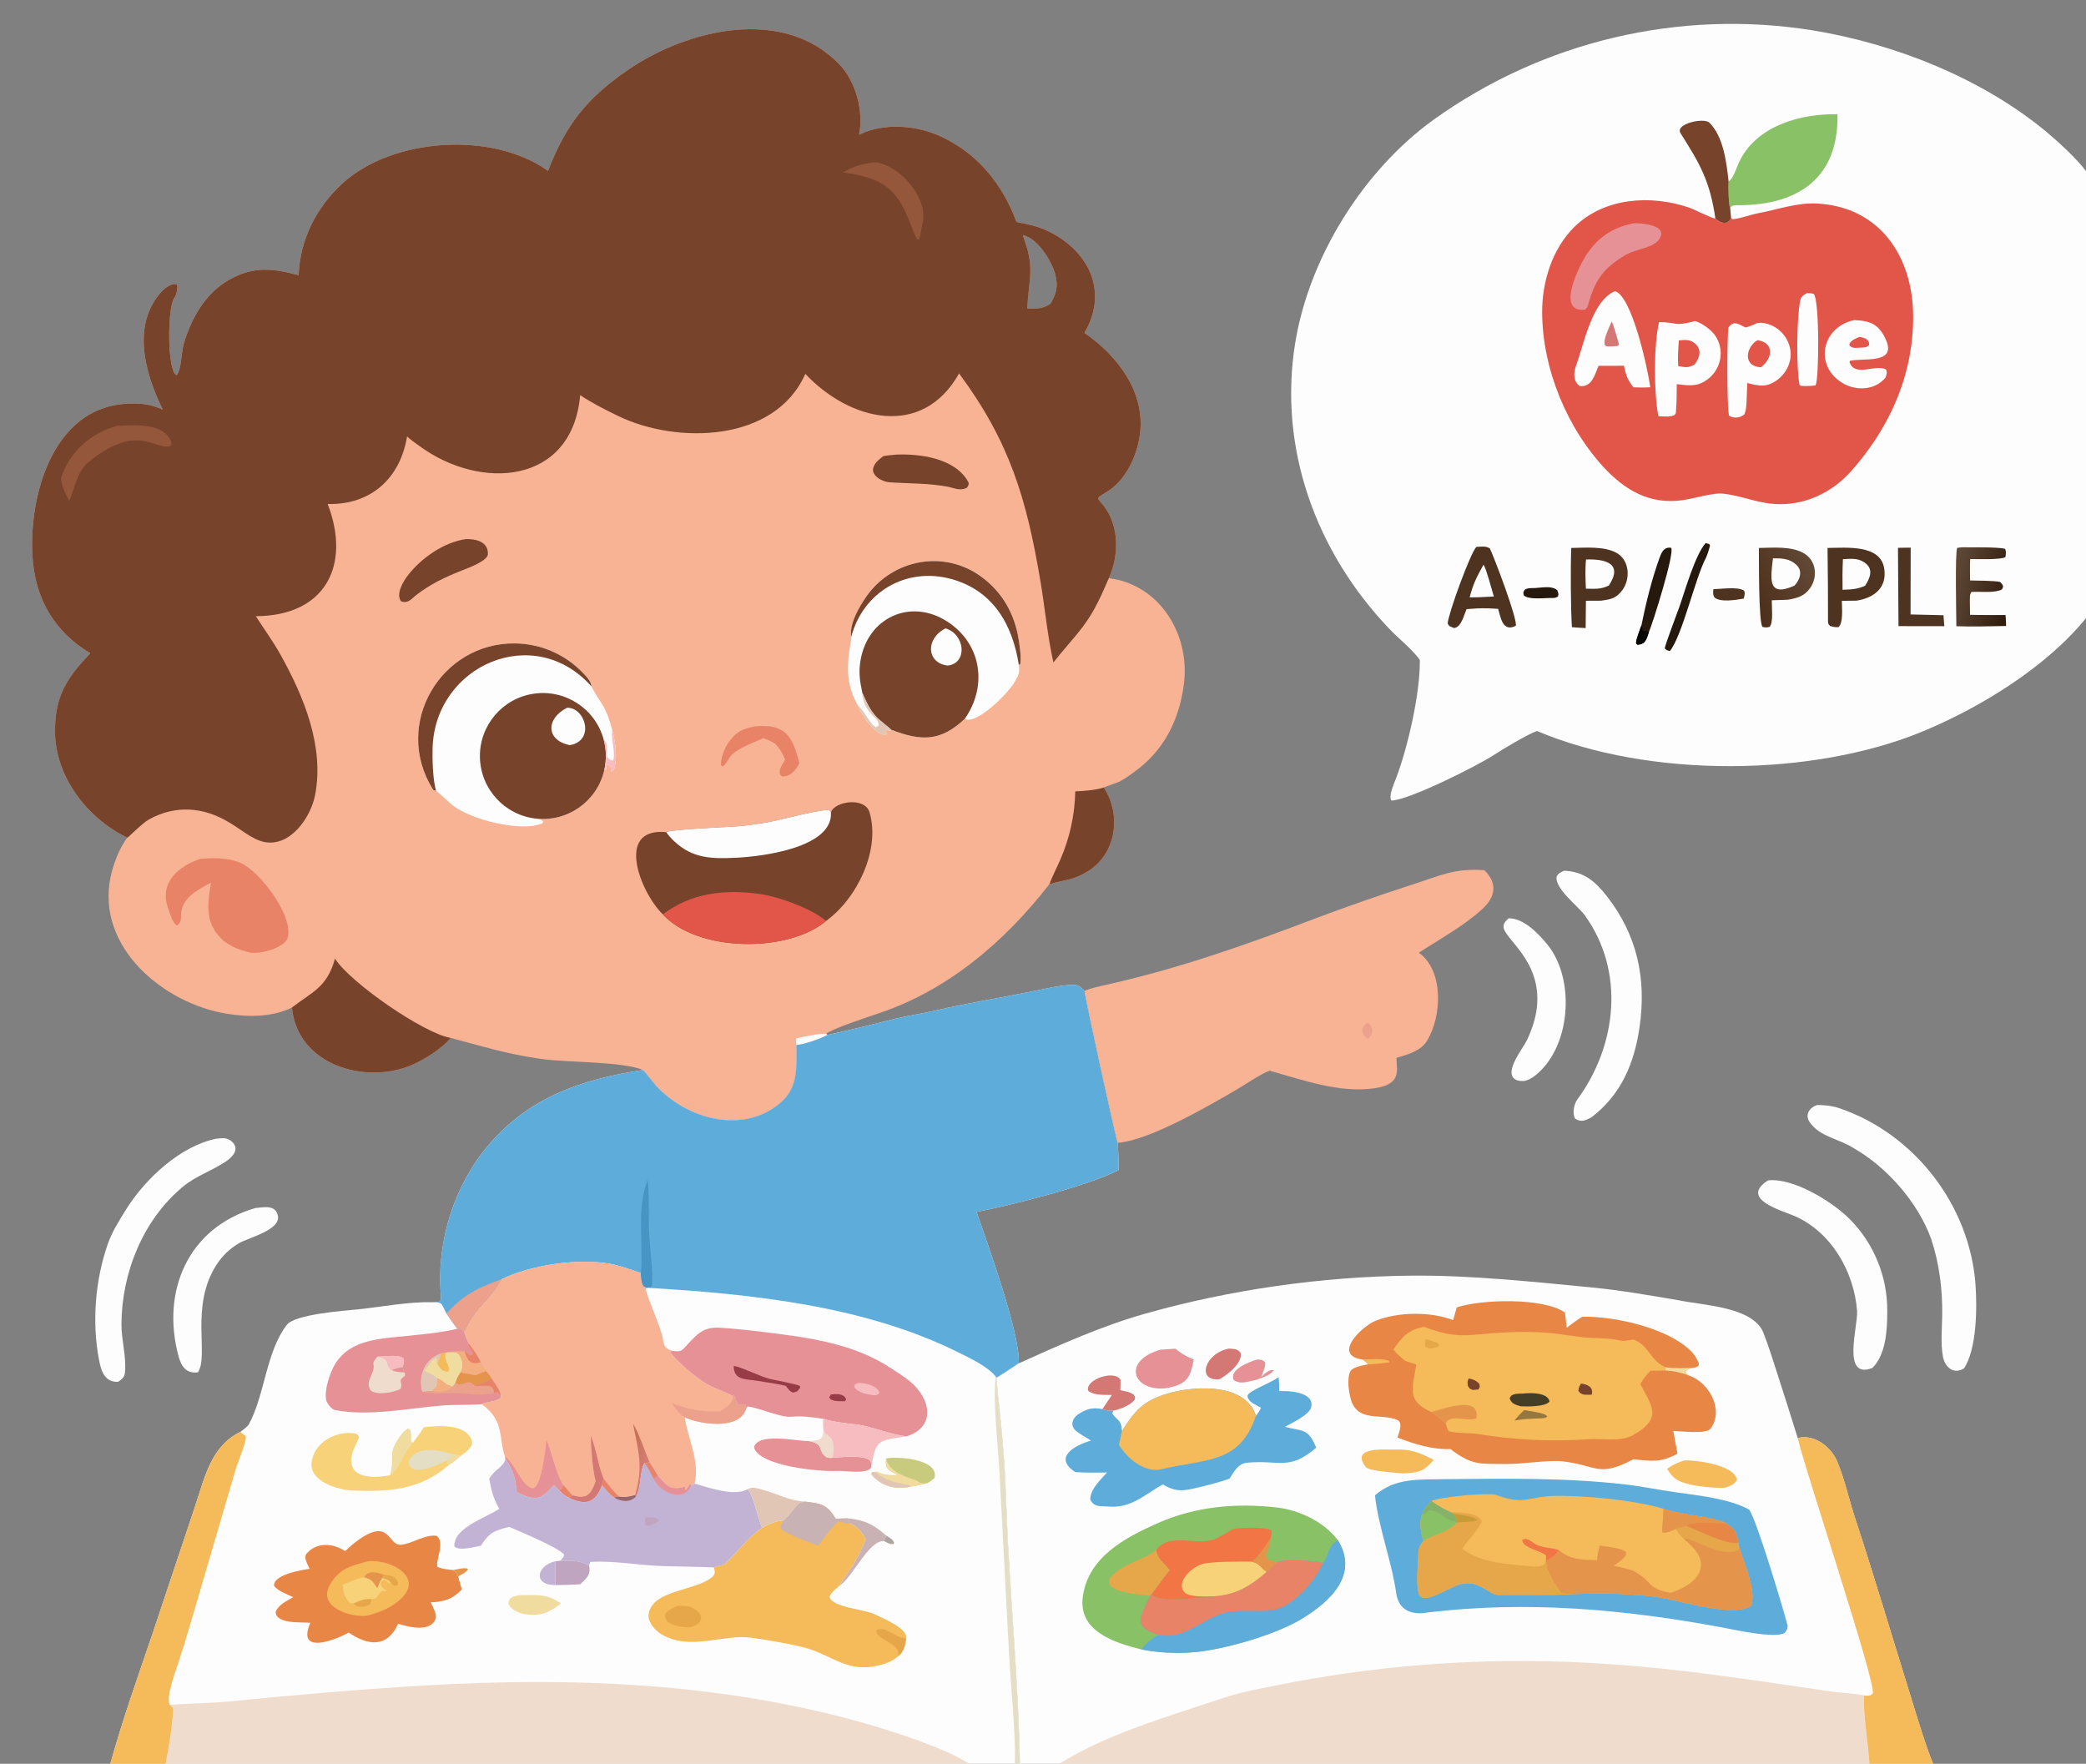 <svg viewBox="0 0 712 602" height="602" width="712" xmlns:xlink="http://www.w3.org/1999/xlink" xmlns="http://www.w3.org/2000/svg"><rect x="0" y="0" width="712" height="602" fill="#808080" stroke="none"/><path d="M620.11 377.182C622.507 377.068 625.548 377.465 627.821 378.239C653.44 386.966 672.219 411.272 674.271 438.246C674.874 446.176 674.745 460.372 670.383 467.021C666.747 469.292 663.762 466.566 663.134 462.845C662.371 458.324 662.838 453.697 662.918 449.116C663.075 440.236 661.936 431.171 659.112 422.734C654.539 410.227 643.923 398.192 632.378 391.686C627.635 388.692 621.025 387.912 617.698 383.027C615.972 380.491 617.547 378.096 620.11 377.182Z" fill="#FEFDFD"></path><path d="M533.933 297.184C540.652 297.504 544.45 300.775 548.425 305.849C558.798 319.089 562.02 333.945 559.628 350.509C557.846 362.852 553.356 373.664 543.11 381.412C541.113 382.454 539.587 383.126 537.609 381.792C536.6 379.982 537.243 376.802 538.343 375.308C551.915 356.874 554.733 331.582 540.947 312.429C538.667 309.262 530.313 303.038 531.36 299.003C532.216 297.818 532.529 297.8 533.933 297.184Z" fill="#FEFDFD"></path><path d="M73.718 388.666C74.217 388.585 75.662 388.452 76.162 388.463C77.486 388.486 78.736 389.076 79.594 390.084C81.637 392.445 79.289 394.919 77.306 396.279C72.422 399.627 67.055 401.197 62.438 405.025C48.797 416.336 41.584 434.355 41.453 451.843C41.41 457.301 43.161 462.859 42.662 468.319C42.48 470.186 41.763 470.578 40.304 471.64C35.709 471.773 34.544 468.037 33.779 464.019C31.342 451.217 32.501 436.828 36.811 424.539C38.283 420.342 40.844 416.285 43.204 412.525C49.769 402.19 61.414 391.269 73.718 388.666Z" fill="#FEFDFD"></path><path d="M603.465 402.881C612.11 401.897 625.392 410.153 631.221 415.956C639.624 424.351 644.29 435.778 644.164 447.655C644.155 454.031 643.725 462.251 639.107 466.886C628.388 471.06 634.265 452.539 633.863 447.369C632.831 434.108 625.179 420.694 612.732 415.119C608.656 413.293 593.419 409.317 603.465 402.881Z" fill="#FEFDFD"></path><path d="M87.073 412.336C88.876 412.172 91.501 411.631 93.165 412.488C94.125 412.982 94.638 413.926 94.855 414.951C95.882 419.815 84.755 422.438 81.558 424.325C78.423 426.176 75.896 428.591 73.918 431.65C64.747 445.841 71.39 462.636 67.561 468.379C63.61 468.912 61.897 466.45 60.92 462.824C54.944 440.652 64.224 419.016 87.073 412.336Z" fill="#FEFDFD"></path><path d="M514.904 313.435C520.046 313.307 525.152 318.704 528.167 322.394C537.893 334.299 536.259 358.15 523.342 367.579C522.501 368.101 521.624 368.641 520.648 368.863C519.604 369.101 517.874 368.947 516.988 368.279C513.405 365.58 519.935 357.712 521.218 354.958C522.817 351.524 524.097 347.835 524.545 344.058C526.477 327.808 513.235 320.432 513.201 316.288C513.19 314.999 514.032 314.26 514.904 313.435Z" fill="#FEFDFD"></path><path d="M187.046 58.331C193.126 42.64 200.128 33.607 214.335 23.86C234.533 10.004 267.215 2.041 286.43 21.891C292.105 27.754 294.855 37.925 293.228 45.951C293.938 45.62 294.659 45.314 295.39 45.032C303.372 42.033 313.438 42.995 321.085 46.55C333.859 52.489 342.081 62.793 346.974 75.758C352.201 76.837 355.415 77.413 360.11 80.134C372.765 87.466 377.798 100.685 370.132 113.59C381.235 121.3 390.989 133.575 389.089 148.2C388.231 154.797 385.032 162.186 379.832 166.444C378.426 167.595 376.566 168.534 374.995 169.692C374.674 170.521 375.219 170.829 375.904 171.61C381.994 178.558 382.221 189.006 378.475 197.336C395.812 199.504 406.176 216.47 404.127 233.197C402.596 245.696 397.231 256.377 386.884 263.655C381.446 267.619 382.041 266.668 376.751 268.765C382.909 278.206 381.006 291.441 371.248 297.422C366.098 300.578 363.459 300.181 358.168 301.787C342.92 321.445 323.548 337.946 299.948 345.846C296.561 346.98 283.998 351.103 281.954 352.843L282.434 353.233C279.902 354.565 274.709 356.433 271.872 356.683C271.85 363.745 272.509 370.778 266.932 375.893C254.302 387.478 234.408 382.161 223.837 370.44C223.054 369.571 219.808 365.379 219.489 365.192C212.1 362.191 193.905 362.746 184.494 361.388C172.355 359.638 165.07 357.179 153.799 354.249C151.139 357.699 144.798 361.654 140.825 363.392C124.777 370.41 101.409 363.515 99.66 343.86C92.978 347.226 84.604 347.18 77.341 345.986C55.74 342.435 32.84 323.314 37.72 299.411C38.562 295.286 40.818 289.198 43.463 285.917C29.748 279.278 18.787 265.082 18.774 249.551C18.763 237.486 22.789 231.394 30.803 222.966C18.939 215.866 12.324 204.961 11.186 191.187C9.467 170.377 17.544 139.618 42.587 137.848C47.385 137.508 51.197 137.778 55.557 139.815C49.533 127.49 44.743 111.041 55.158 99.499C56.174 98.373 58.928 96.267 60.45 97.165C60.769 98.438 60.252 100.649 59.493 101.651C57.093 104.821 57.033 126.862 60.266 128.054C61.935 126.379 61.841 120.145 62.801 117.023C65.435 108.45 70.085 100.159 78.02 95.601C86.458 90.754 92.998 91.572 101.933 93.925C102.36 81.877 107.979 70.776 116.817 62.656C133.897 46.964 168.19 44.72 187.046 58.331ZM350.611 105.276C354.17 105.259 355.619 105.562 358.577 103.64C360.574 100.157 361.23 97.73 360.172 93.661C358.965 89.012 354.081 81.227 349.073 80.243C353.316 91.303 351.27 94.273 350.611 105.276Z" fill="#F8B395"></path><path d="M187.046 58.331C193.126 42.64 200.128 33.607 214.335 23.86C234.533 10.004 267.215 2.041 286.43 21.891C292.105 27.754 294.855 37.925 293.228 45.951C293.938 45.62 294.659 45.314 295.39 45.032C303.372 42.033 313.438 42.995 321.085 46.55C333.859 52.489 342.081 62.793 346.974 75.758C352.201 76.837 355.415 77.413 360.11 80.134C372.765 87.466 377.798 100.685 370.132 113.59C381.235 121.3 390.989 133.575 389.089 148.2C388.231 154.797 385.032 162.186 379.832 166.444C378.426 167.595 376.566 168.534 374.995 169.692C374.674 170.521 375.219 170.829 375.904 171.61C381.994 178.558 382.221 189.006 378.475 197.336C375.903 203.262 373.637 208.522 369.704 213.754C366.532 217.974 362.785 221.937 359.561 226.094C357.534 217.247 356.722 207.886 355.217 198.891C350.401 170.1 344.647 150.823 327.357 127.459C314.785 149.87 289.948 143.639 274.874 127.596C264.534 151.039 231.039 151.692 210.976 141.975C206.525 139.819 202.157 137.604 198.026 134.865C195.36 165.472 164.016 167.545 143.214 152.258C141.747 151.18 140.28 150.225 138.938 148.96C136.606 163.311 126.473 172.417 111.845 172.014C119.962 193.141 110.849 210.253 87.315 210.306C90.084 214.63 93.3 219.044 95.805 223.556C103.726 237.821 110.724 254.706 107.556 271.328C106.136 278.779 99.243 289.089 90.292 287.393C86.057 286.59 81.808 282.706 78.112 280.638C69.458 275.417 59.875 274.691 50.915 279.643C48.52 280.966 44.084 285.589 43.463 285.917C29.748 279.278 18.787 265.082 18.774 249.551C18.763 237.486 22.789 231.394 30.803 222.966C18.939 215.866 12.324 204.961 11.186 191.187C9.467 170.377 17.544 139.618 42.587 137.848C47.385 137.508 51.197 137.778 55.557 139.815C49.533 127.49 44.743 111.041 55.158 99.499C56.174 98.373 58.928 96.267 60.45 97.165C60.769 98.438 60.252 100.649 59.493 101.651C57.093 104.821 57.033 126.862 60.266 128.054C61.935 126.379 61.841 120.145 62.801 117.023C65.435 108.45 70.085 100.159 78.02 95.601C86.458 90.754 92.998 91.572 101.933 93.925C102.36 81.877 107.979 70.776 116.817 62.656C133.897 46.964 168.19 44.72 187.046 58.331ZM350.611 105.276C354.17 105.259 355.619 105.562 358.577 103.64C360.574 100.157 361.23 97.73 360.172 93.661C358.965 89.012 354.081 81.227 349.073 80.243C353.316 91.303 351.27 94.273 350.611 105.276Z" fill="#78432B"></path><path d="M40.017 145.35C44.555 145.118 51.198 144.628 55.378 147.14C56.878 148.043 58.934 150.16 58.386 152.065C53.35 154.42 47.414 143.409 29.79 158.078C26.211 161.471 25.599 166.365 23.632 171.008C22.094 167.962 21.398 166.755 20.773 163.389C23.25 154.676 31.268 147.47 40.017 145.35Z" fill="#95573C"></path><path d="M298.689 55.374C307.476 56.474 317.335 68.001 314.742 76.937C314.245 78.651 314.433 79.836 313.681 81.658L313.233 81.797C312.268 80.654 311.571 78.511 310.989 77.049C306.192 64.139 301.591 60.897 287.79 58.834C291.757 56.535 294.102 55.991 298.689 55.374Z" fill="#95573C"></path><path d="M114.337 327.181C119.422 335.279 144.555 352.68 153.799 354.249C151.139 357.699 144.798 361.654 140.825 363.392C124.777 370.41 101.409 363.515 99.66 343.86L99.973 343.617C106.585 338.546 111.671 336.957 114.337 327.181Z" fill="#78432B"></path><path d="M367.017 270.089C369.501 270.021 374.485 269.65 376.751 268.765C382.909 278.206 381.006 291.441 371.248 297.422C366.098 300.578 363.459 300.181 358.168 301.787C359.011 299.453 360.892 295.78 361.962 293.277C365.142 285.951 366.859 278.074 367.017 270.089Z" fill="#78432B"></path><path d="M271.872 356.683C271.726 355.712 271.587 355.332 271.893 354.39C273.973 353.851 279.981 352.618 281.954 352.843L282.434 353.233C279.902 354.565 274.709 356.433 271.872 356.683Z" fill="#FEFDFD"></path><path d="M148.827 269.882C148.345 269.777 148.018 269.823 147.738 269.373C133.875 247.163 150.53 219.213 175.907 219.605C184.577 219.73 192.839 223.311 198.856 229.553C199.984 230.721 201.853 232.612 201.834 234.24L202.037 234.619C205.572 241.128 206.615 240.564 208.94 248.998C209.992 252.689 210.929 259.172 209.49 262.744C208.871 263.26 209.121 263.267 208.592 263.229C208.368 261.725 208.643 261.746 207.773 261.036L207.036 261.206L206.816 262.628L206.245 262.891C203.785 273.489 193.792 280.578 182.974 279.4C184.014 279.606 184.719 279.598 185.389 280.378L185.236 280.965C178.071 284.203 160.58 279.722 154.511 274.87C152.603 273.344 151.043 271.644 149.216 270.188L148.827 269.882Z" fill="#FEFDFD"></path><path d="M182.974 279.4C172.218 278.229 164.008 269.247 163.808 258.431C163.607 247.616 171.478 238.336 182.184 236.767C192.889 235.198 203.094 241.828 206.007 252.246C206.978 255.718 207.06 259.379 206.245 262.891C203.785 273.489 193.792 280.578 182.974 279.4Z" fill="#78432B"></path><path d="M193.557 241.555C199.79 241.428 203.149 252.789 194.559 254.319C186.47 252.829 186.074 245.398 193.557 241.555Z" fill="#FEFDFD"></path><path d="M148.827 269.882C148.345 269.777 148.018 269.823 147.738 269.373C133.875 247.163 150.53 219.213 175.907 219.605C184.577 219.73 192.839 223.311 198.856 229.553C199.984 230.721 201.853 232.612 201.834 234.24C182.312 212.313 148.603 227.01 147.653 255.154C147.526 258.923 147.72 266.149 148.827 269.882Z" fill="#78432B"></path><path d="M208.94 248.998C209.992 252.689 210.929 259.172 209.49 262.744C208.871 263.26 209.121 263.267 208.592 263.229C208.368 261.725 208.643 261.746 207.773 261.036L207.036 261.206L206.816 262.628L206.245 262.891C207.06 259.379 206.978 255.718 206.007 252.246C207.94 254.367 206.729 255.508 207.27 258.394C208.308 259.356 208.056 259.434 209.201 259.598C210.245 257.5 208.606 252.787 208.899 249.426L208.94 248.998Z" fill="#F6BCC0"></path><path d="M283.619 277.26C284.901 273.423 295.21 271.927 296.787 277.235C300.646 290.218 292.371 306.842 281.948 314.336C268.862 325.303 238.037 325.003 226.238 312.072C218.781 304.913 209.628 282.347 227.39 284.009C229.265 282.998 249.207 282.301 253.144 281.917C256.64 281.548 260.117 281.022 263.566 280.34C267.342 279.589 280.344 276.078 283.096 276.525L283.619 277.26Z" fill="#78432B"></path><path d="M226.238 312.072C235.867 304.828 246.807 303.558 258.629 305.018C265.183 305.828 276.936 309.973 281.948 314.336C268.862 325.303 238.037 325.003 226.238 312.072Z" fill="#E2564A"></path><path d="M227.39 284.009C229.265 282.998 249.207 282.301 253.144 281.917C256.64 281.548 260.117 281.022 263.566 280.34C267.342 279.589 280.344 276.078 283.096 276.525L283.619 277.26C284.369 289.268 260.413 292.314 251.4 292.743C243.068 293.138 236.506 293.113 230.125 287.134C229.106 286.191 228.189 285.144 227.39 284.009Z" fill="#FEFDFD"></path><path d="M290.539 217.393C289.782 212.975 293.329 206.978 295.773 203.504C300.135 197.298 306.807 193.105 314.292 191.867C321.507 190.678 328.897 192.436 334.803 196.746C342.115 202.013 346.368 209.599 347.718 218.432C348.053 220.618 348.638 224.47 348.245 226.617L347.747 226.947C348.055 229.798 347.731 230.179 346.38 232.677C344.51 236.132 333.407 247.61 329.306 245.338C320.968 253.212 314.306 252.97 304.157 249.048L303.627 249.485L303.074 248.967L302.464 249.116L302.126 249.688L302.773 250.588C299.305 251.928 293.749 243.682 292.81 240.78C289.373 234.787 288.976 229.333 289.826 222.614C289.983 221.369 290.487 218.927 290.526 217.863L290.539 217.393Z" fill="#FEFDFD"></path><path d="M294.353 236.543C293.486 232.562 293.01 229.439 293.727 225.308C296.259 210.726 310.822 204.067 323.337 212.151C334.903 219.621 337.234 233.989 329.306 245.338C320.968 253.212 314.306 252.97 304.157 249.048C303.765 248.531 300.043 245.726 299.119 244.697C296.711 242.014 295.796 239.728 294.353 236.543Z" fill="#78432B"></path><path d="M322.719 214.466C329.393 216.477 330.401 226.306 323.491 227.172C316.267 226.3 315.732 218.063 322.719 214.466Z" fill="#FEFDFD"></path><path d="M290.539 217.393C289.782 212.975 293.329 206.978 295.773 203.504C300.135 197.298 306.807 193.105 314.292 191.867C321.507 190.678 328.897 192.436 334.803 196.746C342.115 202.013 346.368 209.599 347.718 218.432C348.053 220.618 348.638 224.47 348.245 226.617L347.747 226.947C345.613 213.163 338.951 201.565 324.799 197.648C309.337 193.37 294.589 202.009 290.539 217.393Z" fill="#78432B"></path><path d="M294.353 236.543C295.796 239.728 296.711 242.014 299.119 244.697C300.043 245.726 303.765 248.531 304.157 249.048L303.627 249.485L303.074 248.967L302.464 249.116L302.126 249.688L302.773 250.588C299.305 251.928 293.749 243.682 292.81 240.78C294.684 242.111 296.916 247.238 298.977 248.206L299.772 247.786C300.681 244.934 294.93 243.999 294.387 237.013L294.353 236.543Z" fill="#E2C6B5"></path><path d="M68.543 293.073C72.322 292.936 77.424 292.496 82.104 294.498C88.665 297.304 100.465 312.813 98.139 320.203C97.092 323.531 88.219 326.083 84.654 324.967C81.057 323.842 80.098 323.72 76.383 321.202C69.89 315.305 70.7 309.283 72.022 301.248C67.85 303.557 62.448 306.07 61.853 311.46C61.647 313.327 62.125 314.765 60.401 315.872C58.881 315.127 58.001 311.715 57.423 310.151C54.125 301.22 61.042 295.514 68.543 293.073Z" fill="#E88368"></path><path d="M159.028 183.99C162.488 183.935 166.662 184.856 166.529 189.128C166.456 191.468 159.838 193.837 157.853 194.626C151.872 197.004 147.015 199.24 141.866 203.253C140.194 204.689 139.106 206.063 136.864 205.216C135.079 202.609 137.591 198.472 139.282 196.298C143.892 190.368 151.51 185.09 159.028 183.99Z" fill="#78432B"></path><path d="M305.95 155.159C313.679 154.84 325.934 156.225 330.495 164.491C330.888 165.203 330.446 165.838 330.079 166.425C327.9 167.593 326.306 166.78 323.75 166.161C316.79 164.857 310.448 165.077 303.477 164.6C301.195 164.444 297.133 162.311 298.122 159.498C298.752 157.708 300.067 156.805 301.507 155.683C302.791 155.42 304.607 155.293 305.95 155.159Z" fill="#78432B"></path><path d="M257.592 247.922C268.211 246.903 270.565 251.38 272.833 260.533C271.398 262.957 270.287 264.783 267.163 265.031C266.156 264.474 266.548 264.873 266.077 263.677C266.161 261.999 267.116 260.761 267.995 259.265C266.952 256.858 266.371 255.803 264.648 253.901C263.034 252.826 262.319 252.617 260.543 251.971C257.059 253.46 253.087 254.923 250.093 257.303C248.728 258.389 248.004 260.949 246.65 261.616L246.132 261.264C245.774 259.264 247.337 255.365 248.48 253.678C251.16 249.724 253.195 248.865 257.592 247.922Z" fill="#E88368"></path><path d="M282.434 353.233C290.485 351.52 298.321 349.513 306.301 347.529C310.648 346.564 315.088 345.88 319.425 344.876C330.592 342.29 341.884 340.512 353.104 338.213C357.372 337.338 361.767 336.299 366.121 336.131C367.959 336.06 368.97 336.944 370.205 338.161C370.25 340.093 380.96 389.017 381.518 390.043C381.664 392.472 381.891 396.916 381.762 399.38C371.198 404.778 345.182 411.361 333.314 413.626C337.051 424.44 348.482 456.056 347.7 465.337C345.307 466.906 342.622 468.758 340.196 470.218C340.193 473.242 340.819 477.792 341.134 480.936C341.857 487.57 342.436 494.219 342.868 500.878C343.388 509.41 343.54 517.75 344.004 526.258C345.362 551.138 347.649 577.117 348.122 602L346.428 602L330.735 602L56.543 602L37.649 602C41.706 587.321 47.258 571.69 52.187 557.232L66.43 514.562C69.956 504.072 71.93 493.704 82.094 488.664C82.872 488.096 84.514 486.905 84.939 486.131C90.431 476.052 90.8 461.329 97.898 452.184C100.712 448.558 117.256 447.389 122.099 446.897C129.872 446.108 139.688 444.221 147.389 444.469C150.272 444.324 150.692 444.709 150.452 441.617C149.042 423.437 155.139 404.351 166.942 390.611C181.057 374.18 199.02 368.289 219.489 365.192C219.808 365.379 223.054 369.571 223.837 370.44C234.408 382.161 254.302 387.478 266.932 375.893C272.509 370.778 271.85 363.745 271.872 356.683C274.709 356.433 279.902 354.565 282.434 353.233Z" fill="#FEFDFD"></path><path d="M282.434 353.233C290.485 351.52 298.321 349.513 306.301 347.529C310.648 346.564 315.088 345.88 319.425 344.876C330.592 342.29 341.884 340.512 353.104 338.213C357.372 337.338 361.767 336.299 366.121 336.131C367.959 336.06 368.97 336.944 370.205 338.161C370.25 340.093 380.96 389.017 381.518 390.043C381.664 392.472 381.891 396.916 381.762 399.38C371.198 404.778 345.182 411.361 333.314 413.626C337.051 424.44 348.482 456.056 347.7 465.337C345.307 466.906 342.622 468.758 340.196 470.218L339.828 469.78C337.066 466.344 331.052 463.542 327.053 461.552C295.08 445.64 256.485 441.645 221.459 439.563L221.533 439.447C220.13 439.451 220.74 439.636 219.6 439.011C218.73 437.655 218.811 436.137 218.685 434.473C215.329 433.349 211.216 431.828 207.793 431.26C196.883 429.451 181.181 431.775 171.237 436.596C168.403 443.052 161.863 446.427 158.864 454.381L158.379 454.435C157.381 453.669 157.349 453.621 156.134 453.505C155.429 452.794 153.111 449.341 152.387 448.307C151.702 447.058 151.532 446.379 150.667 445.05C149.649 444.307 148.704 444.477 147.389 444.469C150.272 444.324 150.692 444.709 150.452 441.617C149.042 423.437 155.139 404.351 166.942 390.611C181.057 374.18 199.02 368.289 219.489 365.192C219.808 365.379 223.054 369.571 223.837 370.44C234.408 382.161 254.302 387.478 266.932 375.893C272.509 370.778 271.85 363.745 271.872 356.683C274.709 356.433 279.902 354.565 282.434 353.233Z" fill="#5EACD9"></path><path d="M171.237 436.596C168.403 443.052 161.863 446.427 158.864 454.381L158.379 454.435C157.381 453.669 157.349 453.621 156.134 453.505C155.429 452.794 153.111 449.341 152.387 448.307C158.184 441.802 163.362 439.447 171.237 436.596Z" fill="#EBA18C"></path><path d="M221.034 402.707C221.633 405.863 221.378 416.161 221.514 420.085C221.692 425.225 223.08 434.522 222.508 438.979C221.957 439.363 222.179 439.273 221.533 439.447C220.13 439.451 220.74 439.636 219.6 439.011C218.73 437.655 218.811 436.137 218.685 434.473C219.12 432.614 218.918 429.202 218.925 427.192C218.956 418.369 217.94 411.157 221.034 402.707Z" fill="#4795C4"></path><path d="M57.964 581.883C64.651 581.336 71.534 581.38 78.141 580.725C100.498 578.506 123.11 576.531 145.533 575.236C195.739 572.337 246.392 574.332 295.032 588.141C303.948 590.672 323.559 596.899 330.735 602L56.543 602C57.612 596.371 58.768 589.518 59.107 583.739C59.166 582.73 58.595 582.432 57.964 581.883Z" fill="#F0DCCD"></path><path d="M171.237 436.596C181.181 431.775 196.883 429.451 207.793 431.26C211.216 431.828 215.329 433.349 218.685 434.473C218.811 436.137 218.73 437.655 219.6 439.011C220.74 439.636 220.13 439.451 221.533 439.447L221.459 439.563L220.447 439.858C220.54 442.138 225.848 453.505 226.234 456.922C226.537 459.607 227.302 460.427 229.716 461.099L228.942 461.184L228.84 461.68C231.876 465.471 238.513 471.181 242.809 473.203C245.158 474.309 247.801 475.23 250.237 476.501L250.408 476.045C251.485 477.179 250.723 477.791 251.954 479.227C253.756 479.886 252.716 478.934 254.398 479.425L254.696 480.766C252.611 487.601 241.339 486.295 236.081 484.633C235.269 484.383 234.476 484.076 233.707 483.713C234.63 490.5 239.009 499.045 237.066 506.366L235.898 507.045C235.795 506.565 235.911 506.775 235.53 506.427C235.01 507.278 234.611 508.101 233.845 508.721L233.887 507.381C228.777 508.868 227.817 507.266 224.49 503.586C223.539 501.93 222.753 500.616 221.689 499.028C220.997 499.249 220.607 499.465 219.916 499.426C218.261 502.191 218.906 507.68 217.121 510.764L216.778 510.253C214.807 510.79 213.663 511.104 211.538 510.831C210.874 510.907 210.202 510.958 209.554 511.104C207.805 509.875 206.858 508.561 205.501 506.918C203.151 512.913 200.123 514.002 194.194 511.221C192.512 510.251 192.215 510.085 190.837 508.617C190.602 508.453 189.369 507.162 189.091 506.878C184.15 512.181 182.928 512.277 176.407 509.295C175.872 504.38 175.304 502.041 172.526 497.891L172.404 497.247C170.036 490.81 172.43 484.998 164.412 479.255C166.241 478.28 169.089 478.589 170.897 477.096L170.958 476.17C170.242 473.916 169.077 472.435 167.777 470.47C167.401 469.683 166.473 468.641 165.886 467.923C165.262 466.989 164.667 465.933 164.09 464.96C163.133 462.654 161.52 460.648 160.045 458.621C159.296 457.064 158.934 456.039 158.379 454.435L158.864 454.381C161.863 446.427 168.403 443.052 171.237 436.596Z" fill="#F8B395"></path><path d="M186.537 491.449C188.243 495.701 190.013 503.583 192.108 506.677L192.021 507.866L190.837 508.617C190.602 508.453 189.369 507.162 189.091 506.878C184.15 512.181 182.928 512.277 176.407 509.295C175.872 504.38 175.304 502.041 172.526 497.891L172.404 497.247C175.647 499.103 178.203 507.935 182.183 507.987C184.915 506.586 186.267 494.664 186.537 491.449Z" fill="#E59196"></path><path d="M250.237 476.501L250.408 476.045C251.485 477.179 250.723 477.791 251.954 479.227C253.756 479.886 252.716 478.934 254.398 479.425L254.696 480.766C252.611 487.601 241.339 486.295 236.081 484.633C235.269 484.383 234.476 484.076 233.707 483.713C231.941 482.721 230.385 480.456 229.117 478.845C235.625 481.234 238.703 481.801 245.766 481.745C247.853 480.266 250.072 479.201 250.237 476.501Z" fill="#EBA18C"></path><path d="M201.653 490.007C203.608 494.845 204.163 500.3 206.031 504.696C205.706 505.662 205.515 505.919 205.501 506.918C203.151 512.913 200.123 514.002 194.194 511.221L195.425 510.349C200.348 511.968 201.893 509.772 203.315 505.574C202.222 501.219 201.767 494.527 201.653 490.007Z" fill="#D47875"></path><defs><linearGradient y2="494.567" x2="221.916" y1="491.902" x1="215.069" gradientUnits="userSpaceOnUse" id="gradient_0"><stop stop-color="#C07151" offset="0"></stop><stop stop-color="#D47B73" offset="1"></stop></linearGradient></defs><path d="M216.079 485.96C218.233 489.382 219.913 494.981 221.689 499.028C220.997 499.249 220.607 499.465 219.916 499.426C218.261 502.191 218.906 507.68 217.121 510.764L216.778 510.253C219.67 500.182 217.861 495.4 216.079 485.96Z" fill="url(#gradient_0)"></path><path d="M206.031 504.696C207.163 506.084 210.186 510.236 211.538 510.831C210.874 510.907 210.202 510.958 209.554 511.104C207.805 509.875 206.858 508.561 205.501 506.918C205.515 505.919 205.706 505.662 206.031 504.696Z" fill="#E88368"></path><path d="M192.108 506.677C192.242 506.841 195.761 510.887 195.425 510.349L194.194 511.221C192.512 510.251 192.215 510.085 190.837 508.617L192.021 507.866L192.108 506.677Z" fill="#E88368"></path><path d="M274.815 512.519C280.448 513.246 282.1 513.296 285.263 518.358L289.307 518.211C289.804 518.986 289.768 518.958 289.976 519.864C292.727 521.086 294.086 522.734 295.495 525.361C294.268 528.258 293.243 530.475 291.758 533.208C290.913 534.762 286.907 540.186 286.607 541.157C285.224 542.406 283.812 543.315 283.155 544.939C283.657 548.581 295.07 549.257 298.322 550.879C300.596 552.013 310.472 555.847 309.259 559.518C308.788 561.934 308.624 563.36 306.801 565.146C304.496 567.088 302.297 567.851 299.468 568.512C289.613 570.813 284.365 565.395 276.16 562.791C271.553 561.329 261.371 559.634 256.443 558.967C246.678 557.645 235.357 563.688 225.548 557.652C223.542 556.418 221.536 553.936 221.34 551.818C221.529 542.195 238.504 543.244 243.533 537.775C244.235 537.012 243.896 535.844 243.68 534.99C244.479 534.449 246.668 534.46 247.564 533.644C252.234 529.399 254.745 525.101 260.098 521.457C261.944 520.33 265.151 518.919 267.319 518.994C269.565 517.232 270.956 514.549 273.104 512.789C273.782 512.682 274.352 512.592 274.815 512.519Z" fill="#F5BA59"></path><path d="M274.815 512.519C280.448 513.246 282.1 513.296 285.263 518.358L289.307 518.211C289.804 518.986 289.768 518.958 289.976 519.864C288.479 520.003 288.355 519.898 286.868 519.405L286.463 519.266C284.881 519.652 280.779 525.743 279.277 527.569C276.223 526.316 268.559 523.73 266.516 521.778C266.387 520.413 266.649 520.456 267.319 518.994C269.565 517.232 270.956 514.549 273.104 512.789C273.782 512.682 274.352 512.592 274.815 512.519Z" fill="#C9B2B3"></path><path d="M306.801 565.146C306.737 565.014 306.53 564.661 306.561 564.482C307.182 560.889 298.83 559.6 299.114 556.469C302.09 554.504 305.854 559.371 308.834 559.028L309.259 559.518C308.788 561.934 308.624 563.36 306.801 565.146Z" fill="#E5A74A"></path><path d="M230.843 548.217C234.165 547.743 237.633 548.351 239.3 551.622C239.366 554.095 237.689 554.738 235.531 555.422C232.739 555.396 226.062 554.791 227.185 550.695C228.202 549.418 229.377 548.978 230.843 548.217Z" fill="#E5A74A"></path><path d="M172.526 497.891C175.304 502.041 175.872 504.38 176.407 509.295C182.928 512.277 184.15 512.181 189.091 506.878C189.369 507.162 190.602 508.453 190.837 508.617C192.215 510.085 192.512 510.251 194.194 511.221C200.123 514.002 203.151 512.913 205.501 506.918C206.858 508.561 207.805 509.875 209.554 511.104C210.202 510.958 210.874 510.907 211.538 510.831C213.663 511.104 214.807 510.79 216.778 510.253L217.121 510.764C218.906 507.68 218.261 502.191 219.916 499.426C220.607 499.465 220.997 499.249 221.689 499.028C222.753 500.616 223.539 501.93 224.49 503.586C227.817 507.266 228.777 508.868 233.887 507.381L233.845 508.721C234.611 508.101 235.01 507.278 235.53 506.427C235.911 506.775 235.795 506.565 235.898 507.045L237.066 506.366C241.914 507.727 250.716 510.888 255.198 508.27C257.045 509.934 258.746 518.289 260.098 521.457C254.745 525.101 252.234 529.399 247.564 533.644C246.668 534.46 244.479 534.449 243.68 534.99C237.57 534.683 231.5 534.713 225.401 534.479C217.537 534.178 209.449 532.612 201.619 533.098C201.319 533.117 201.164 534.138 201.091 534.412C197.482 532.269 195.325 532.906 191.292 532.666C191.92 531.918 192.476 531.473 192.517 530.533C190.032 527.916 177.783 522.877 173.792 521.129C168.633 522.449 167.005 523.079 164.152 527.559C161.857 527.985 156.588 529.503 155.063 527.783C154.871 521.368 165.699 518.119 170.385 514.989C168.23 510.873 167.872 509.308 166.975 504.715C169.089 501.137 171.743 500.975 172.526 497.891Z" fill="#C2B3D4"></path><path d="M224.49 503.586C227.817 507.266 228.777 508.868 233.887 507.381L233.845 508.721C234.611 508.101 235.01 507.278 235.53 506.427C235.911 506.775 235.795 506.565 235.898 507.045C233.378 513.057 225.236 509.507 222.948 504.441C223.861 504.298 223.803 504.238 224.49 503.586Z" fill="#E59196"></path><path d="M221.689 499.028C222.753 500.616 223.539 501.93 224.49 503.586C223.803 504.238 223.861 504.298 222.948 504.441C222.184 502.916 221.142 500.441 219.916 499.426C220.607 499.465 220.997 499.249 221.689 499.028Z" fill="#E88368"></path><path d="M216.778 510.253L217.121 510.764C214.89 512.974 212.122 512.548 209.554 511.104C210.202 510.958 210.874 510.907 211.538 510.831C213.663 511.104 214.807 510.79 216.778 510.253Z" fill="#99656C"></path><path d="M220.261 517.87C221.697 517.92 224.067 517.709 224.947 518.862L224.079 519.767C222.597 520.333 221.868 520.921 220.527 520.65C219.957 519.766 220.178 518.964 220.261 517.87Z" fill="#BFA5C0"></path><path d="M229.716 461.099C231.152 461.225 232.244 461.433 233.301 460.337C237.256 456.233 239.354 452.741 245.684 453.159C250.629 453.486 255.739 454.012 260.691 454.632C275.788 456.493 291.428 458.445 304.363 467.148C307.244 469.086 310.076 470.664 312.477 473.256C318.107 479.333 318.407 487.286 309.561 490.201C304.773 490.004 297.19 486.654 291.942 486.135C289.053 485.849 283.842 485.206 281.285 484.317L280.81 484.231C277.513 483.678 273.383 483.216 270.057 483.548C266.372 483.917 257.901 480.012 255.064 480.08L254.696 480.766L254.398 479.425C252.716 478.934 253.756 479.886 251.954 479.227C250.723 477.791 251.485 477.179 250.408 476.045L250.237 476.501C247.801 475.23 245.158 474.309 242.809 473.203C238.513 471.181 231.876 465.471 228.84 461.68L228.942 461.184L229.716 461.099Z" fill="#E59196"></path><path d="M250.412 466.25C252.435 466.237 259.695 469.973 262.931 470.673C264.97 471.114 271.861 472.442 273.021 473.031L273.105 473.653L272.11 474.878L270.799 475.299C269.581 475.035 269.02 474.024 268.175 472.992C264.956 472.213 261.608 471.815 258.353 471.266C254.456 470.608 250.483 471.196 250.412 466.25Z" fill="#973B47"></path><path d="M292.881 472.012C295.223 471.969 299.053 472.804 300.157 475.126C299.817 476.056 300.104 475.63 298.982 476.227C296.659 476.12 292.805 475.514 291.53 473.294L291.739 472.592L292.881 472.012Z" fill="#F6BCC0"></path><path d="M283.63 475.925C285.451 475.733 288.053 475.556 288.813 477.587L288.434 478.263C286.776 478.189 283.648 478.531 283.033 476.904L283.63 475.925Z" fill="#973B47"></path><path d="M82.094 488.664C82.761 489.395 83.032 489.593 83.888 490.094C84.345 491.552 81.103 499.301 80.477 501.364L64.903 554.517C63.599 558.968 62.259 563.337 60.803 567.733C59.817 570.709 56.529 579.385 57.964 581.883C58.595 582.432 59.166 582.73 59.107 583.739C58.768 589.518 57.612 596.371 56.543 602L37.649 602C41.706 587.321 47.258 571.69 52.187 557.232L66.43 514.562C69.956 504.072 71.93 493.704 82.094 488.664Z" fill="#F5BA59"></path><path d="M156.134 453.505C157.349 453.621 157.381 453.669 158.379 454.435C158.934 456.039 159.296 457.064 160.045 458.621C161.52 460.648 163.133 462.654 164.09 464.96C164.667 465.933 165.262 466.989 165.886 467.923C166.473 468.641 167.401 469.683 167.777 470.47C169.077 472.435 170.242 473.916 170.958 476.17L170.897 477.096C169.089 478.589 166.241 478.28 164.412 479.255C160.594 479.637 155.592 479.335 150.68 479.737C139.177 480.679 125.659 483.513 114.21 481.234C113.274 481.048 111.575 479.009 111.341 477.871C110.627 474.392 112.612 468.482 114.392 465.541C119.608 456.923 130.362 456.9 139.233 455.93C144.764 455.325 150.726 454.853 156.134 453.505Z" fill="#E59196"></path><path d="M153.409 461.467C155.053 461.548 155.952 461.208 156.966 462.732C158.099 464.437 158.14 466.624 157.256 468.422C156.238 469.732 156.039 470.485 155.477 472.008L154.597 473.263C151.366 472.618 151.588 471.225 149.208 470.496C149.206 472.822 149.487 473.297 147.449 474.705L144.181 475.003C142.6 469.741 145.03 463.832 150.499 461.998C150.875 461.861 151.812 461.699 152.25 461.609L153.409 461.467Z" fill="#F1DCA0"></path><path d="M144.181 475.003C142.6 469.741 145.03 463.832 150.499 461.998C150.22 462.847 149.483 464.844 149.324 465.611L149.11 466.025C149.088 465.21 149.062 464.798 149.152 463.98L148.886 463.395C147.57 463.951 145.751 466.6 144.906 467.822C146.227 468.504 148.325 469.401 149.208 470.496C149.206 472.822 149.487 473.297 147.449 474.705L144.181 475.003Z" fill="#E2C6B5"></path><path d="M150.499 461.998C150.875 461.861 151.812 461.699 152.25 461.609C151.118 464.391 154.249 466.626 152.926 468.245C150.872 468.046 150.432 467.257 149.324 465.611C149.483 464.844 150.22 462.847 150.499 461.998Z" fill="#F5BA59"></path><path d="M162.397 469.394C163.339 468.9 164.861 468.338 165.886 467.923C166.473 468.641 167.401 469.683 167.777 470.47C169.077 472.435 170.242 473.916 170.958 476.17L169.764 475.066L168.591 475.494C162.98 476.566 160.547 475.625 155.042 475.492C149.671 475.362 149.642 476.221 144.181 475.003L147.449 474.705C149.487 473.297 149.206 472.822 149.208 470.496C151.588 471.225 151.366 472.618 154.597 473.263L155.477 472.008C156.039 470.485 156.238 469.732 157.256 468.422L162.397 469.394Z" fill="#EBA18C"></path><path d="M162.397 469.394C163.339 468.9 164.861 468.338 165.886 467.923C166.473 468.641 167.401 469.683 167.777 470.47C166.08 471.623 164.027 472.226 162.09 472.941C161.708 472.593 161.225 472.219 160.819 471.887C158.41 471.264 158.133 473.425 155.477 472.008C156.039 470.485 156.238 469.732 157.256 468.422L162.397 469.394Z" fill="#E4944B"></path><path d="M149.208 470.496C151.588 471.225 151.366 472.618 154.597 473.263C152.214 475.252 150.36 475.342 147.449 474.705C149.487 473.297 149.206 472.822 149.208 470.496Z" fill="#F4AF80"></path><path d="M167.777 470.47C169.077 472.435 170.242 473.916 170.958 476.17L169.764 475.066L168.591 475.494C168.763 471.46 163.636 473.545 162.09 472.941C164.027 472.226 166.08 471.623 167.777 470.47Z" fill="#E88368"></path><path d="M158.546 461.185C160.255 461.746 158.928 462.209 160.809 462.618L161.416 462.148C161.393 461.073 160.595 460.563 159.781 459.332L160.045 458.621C161.52 460.648 163.133 462.654 164.09 464.96C164.667 465.933 165.262 466.989 165.886 467.923C164.861 468.338 163.339 468.9 162.397 469.394L157.256 468.422C158.14 466.624 158.099 464.437 156.966 462.732C155.952 461.208 155.053 461.548 153.409 461.467C154.839 461.091 157.005 461.193 158.546 461.185Z" fill="#F4AF80"></path><path d="M158.546 461.185C160.255 461.746 158.928 462.209 160.809 462.618L161.416 462.148C161.393 461.073 160.595 460.563 159.781 459.332L160.045 458.621C161.52 460.648 163.133 462.654 164.09 464.96C160.644 465.927 159.548 464.567 158.546 461.185Z" fill="#E88368"></path><path d="M128.798 463.055C131.366 462.965 136.035 462.208 137.697 463.622C138.116 464.622 137.725 465.475 137.446 466.581L138.02 468.429C138.39 469.193 138.321 468.79 138.146 469.688C135.32 471.441 137.883 471.823 136.639 474.085C134.178 475.281 129.014 476.283 126.616 474.668C124.193 471.293 128.233 468.926 127.464 465.596C127.265 464.738 128.242 463.696 128.798 463.055Z" fill="#F0DCCD"></path><path d="M128.798 463.055C131.366 462.965 136.035 462.208 137.697 463.622C138.116 464.622 137.725 465.475 137.446 466.581C136.331 466.829 134.592 467.089 133.725 467.714C131.143 466.119 133.56 463.757 128.798 463.055Z" fill="#F6BCC0"></path><path d="M133.725 467.714C134.592 467.089 136.331 466.829 137.446 466.581L138.02 468.429C136.241 468.296 135.457 468.293 133.725 467.714Z" fill="#E59196"></path><path d="M297.371 500.916C295.693 503.305 288.406 501.89 285.809 502.046C280.134 502.388 259.025 500.464 257.354 493.981C258.71 488.872 271.289 491.847 275.936 491.831C281.81 492.808 278.757 495.315 282.247 497.449C283.258 497.629 283.242 497.653 284.32 497.517C287.079 497.381 294.45 496.542 296.741 498.283C297.497 498.858 297.325 499.914 297.371 500.916Z" fill="#E59196"></path><path d="M280.81 484.231L281.285 484.317C283.842 485.206 289.053 485.849 291.942 486.135C297.19 486.654 304.773 490.004 309.561 490.201C299.918 491.762 298.929 490.957 297.371 500.916C297.325 499.914 297.497 498.858 296.741 498.283C294.45 496.542 287.079 497.381 284.32 497.517C283.242 497.653 283.258 497.629 282.247 497.449C278.757 495.315 281.81 492.808 275.936 491.831C282.273 491.946 281.044 489.733 280.81 484.231Z" fill="#F6BCC0"></path><path d="M280.81 484.231L281.285 484.317C281.215 485.678 280.756 488.655 281.933 489.4C285.247 491.496 284.475 493.677 284.32 497.517C283.242 497.653 283.258 497.629 282.247 497.449C278.757 495.315 281.81 492.808 275.936 491.831C282.273 491.946 281.044 489.733 280.81 484.231Z" fill="#F0DCCD"></path><path d="M339.828 469.78L340.196 470.218C340.193 473.242 340.819 477.792 341.134 480.936C341.857 487.57 342.436 494.219 342.868 500.878C343.388 509.41 343.54 517.75 344.004 526.258C345.362 551.138 347.649 577.117 348.122 602L346.428 602C346.597 589.829 345.147 577.476 344.441 565.279L341.189 503.286C340.639 493.1 338.87 479.344 339.828 469.78Z" fill="#E4DEC4"></path><path d="M255.198 508.27C256.677 507.367 258.006 507.863 259.822 508.334C265.479 509.801 268.78 512.084 274.815 512.519C274.352 512.592 273.782 512.682 273.104 512.789C270.956 514.549 269.565 517.232 267.319 518.994C265.151 518.919 261.944 520.33 260.098 521.457C258.746 518.289 257.045 509.934 255.198 508.27Z" fill="#E2C6B5"></path><path d="M191.292 532.666C195.325 532.906 197.482 532.269 201.091 534.412C201.701 537.611 200.198 538.674 198.035 540.74C195.189 540.908 192.339 540.998 189.488 541.01C189.571 538.302 189.579 535.592 189.514 532.883L191.292 532.666Z" fill="#BFA5C0"></path><path d="M289.307 518.211C295.323 518.816 298.096 520.31 302.567 524.168L301.735 525.964C296.501 525.685 290.947 538.478 286.607 541.157C286.907 540.186 290.913 534.762 291.758 533.208C293.243 530.475 294.268 528.258 295.495 525.361C294.086 522.734 292.727 521.086 289.976 519.864C289.768 518.958 289.804 518.986 289.307 518.211Z" fill="#C9B2B3"></path><path d="M189.488 541.01C181.622 540.936 183.355 534.24 189.514 532.883C189.579 535.592 189.571 538.302 189.488 541.01Z" fill="#C2B3D4"></path><path d="M302.567 524.168C303.74 524.916 304.636 525.284 305.194 526.513L304.963 526.978C303.727 527.183 302.91 526.56 301.735 525.964L302.567 524.168Z" fill="#AAA5A0"></path><path d="M117.794 529.405C119.124 528.194 120.457 526.959 121.91 525.895C133.239 517.603 132.3 527.616 136.813 527.236C140.783 526.902 145.085 523.558 149.098 524.211C152.039 526.661 148.473 532.883 149.341 534.781C150.894 535.557 152.868 535.648 154.639 535.874C155.767 536.739 155.885 536.763 156.374 538.04C156.723 539.453 157.225 541.087 157.627 542.506C154.39 545.898 151.431 546.738 146.975 546.887C147.746 548.478 149.331 551.055 148.596 552.749C146.672 557.182 139.133 555.294 135.907 554.178C132.178 562.516 125.616 561.698 119.019 557.204C114.306 559.865 101.077 564.909 105.939 553.879C102.782 553.542 94.117 554.444 94.089 550.063C95.226 547.584 97.685 546.55 100.074 545.127C98.113 544.217 94.625 542.905 93.534 541.22C93.347 537.39 102.925 535.841 105.686 535.458C105.032 534.052 103.559 531.563 104.6 530.32C108.131 526.104 113.886 526.8 117.794 529.405Z" fill="#E88646"></path><path d="M125.387 532.906C133.491 531.904 145.96 538.788 135.565 546.778C132.007 549.512 129.85 549.988 125.647 551.389C120.237 552.365 108.211 548.626 112.546 540.991C115.744 535.355 119.654 534.511 125.387 532.906Z" fill="#F5BA59"></path><path d="M124.009 538.308L124.366 538.156C125.79 535.64 129.1 536.802 131.138 537.467C133.549 537.623 135.02 537.854 135.995 540.196L135.785 541.017C134.686 541.554 134.507 541.318 133.503 540.533C131.387 540.346 132.336 538.036 130.067 539.92C129.655 541.504 130.71 541.96 131.924 542.847L131.823 543.097L130.418 543.014C129.432 543.932 129.323 544.128 128.57 545.271C127.596 545.814 127.676 545.807 126.568 545.714C126.846 546.94 126.903 546.365 126.42 547.503C124.941 548.598 121.712 548.978 120.625 547.266C120.074 547.26 120.041 547.228 119.499 547.12C117.32 544.923 117.396 543.907 116.89 540.866C119.368 539.872 121.414 539.023 124.009 538.308Z" fill="#F7D278"></path><path d="M124.009 538.308L124.366 538.156C125.79 535.64 129.1 536.802 131.138 537.467L130.502 538.537C129.738 539.543 129.284 540.855 128.787 542.039C127.008 539.615 126.882 538.892 124.009 538.308Z" fill="#E4944B"></path><path d="M131.138 537.467C133.549 537.623 135.02 537.854 135.995 540.196L135.785 541.017C134.686 541.554 134.507 541.318 133.503 540.533C133.003 539.283 131.67 538.966 130.502 538.537L131.138 537.467Z" fill="#E5A74A"></path><path d="M120.625 547.266C122.815 546.352 124.185 545.706 126.568 545.714C126.846 546.94 126.903 546.365 126.42 547.503C124.941 548.598 121.712 548.978 120.625 547.266Z" fill="#E5A74A"></path><path d="M144.65 487.144C148.412 486.696 159.071 485.536 161.078 491.727C161.741 493.774 158.948 495.73 157.329 496.827C155.952 497.992 154.593 499.258 153.034 500.138C143.294 508.568 132.773 509.212 120.346 508.733C115.466 508.545 105.734 505.701 106.326 499.382C106.969 492.524 114.295 488.368 120.789 489.178C121.772 489.3 122.084 489.593 122.592 490.341C121.386 493.775 118.613 497.364 120.495 501.09C122.391 504.843 129.914 504.274 133.303 503.426C133.718 501.101 134.102 498.847 133.837 496.52C133.581 494.275 137.384 488.214 139.342 487.585L139.843 487.929C140.44 488.99 140.192 490.621 140.3 491.934L140.908 492.44C142.386 490.524 143.38 489.191 144.65 487.144Z" fill="#F7D278"></path><path d="M152.427 498.487C149.778 499.879 139.446 504.8 139.499 498.716C142.266 492.988 150.073 495.03 154.797 496.359C153.796 498.358 153.552 497.377 152.427 498.487Z" fill="#E4DEC4"></path><path d="M133.303 503.426C133.718 501.101 134.102 498.847 133.837 496.52C133.581 494.275 137.384 488.214 139.342 487.585L139.843 487.929C140.44 488.99 140.192 490.621 140.3 491.934L140.908 492.44C140.579 492.928 140.325 493.332 139.924 493.771C137.05 496.922 136.835 500.963 133.303 503.426Z" fill="#F1DCA0"></path><path d="M154.797 496.359C156.009 496.433 156.221 496.401 157.329 496.827C155.952 497.992 154.593 499.258 153.034 500.138L152.427 498.487C153.552 497.377 153.796 498.358 154.797 496.359Z" fill="#F1DCA0"></path><path d="M302.465 497.79C304.922 497.034 320.615 497.599 318.991 504.391C318.969 504.482 318.634 504.762 318.508 504.872C317.774 505.412 317.232 505.852 316.406 506.26C315.216 506.531 312.059 507.303 310.934 507.347C306.281 508.5 301.083 507.452 297.745 503.569C297.327 503.083 297.485 503.084 297.622 502.517L298.648 502.341C299.098 502.337 299.411 502.316 299.833 502.522C302.127 503.645 303.993 503.526 306.487 503.465C303.35 501.716 301.955 501.641 302.465 497.79Z" fill="#C8CA7D"></path><path d="M306.487 503.465C303.35 501.716 301.955 501.641 302.465 497.79C303.351 502.347 308.87 503.965 312.845 505.307C314.272 506.387 314.67 506.215 316.406 506.26C315.216 506.531 312.059 507.303 310.934 507.347C306.281 508.5 301.083 507.452 297.745 503.569C297.327 503.083 297.485 503.084 297.622 502.517L298.648 502.341C299.098 502.337 299.411 502.316 299.833 502.522C302.127 503.645 303.993 503.526 306.487 503.465Z" fill="#F1DCA0"></path><path d="M310.934 507.347C306.281 508.5 301.083 507.452 297.745 503.569C297.327 503.083 297.485 503.084 297.622 502.517L298.648 502.341C304.682 507.076 308.972 505.839 310.934 507.347Z" fill="#E2C6B5"></path><path d="M177.739 544.44C183.374 544.402 186.849 543.944 191.42 547.25C189.685 548.784 188.219 549.551 186.154 550.505C182.504 551.793 175.537 551.389 173.552 547.472C173.606 544.878 175.57 544.711 177.739 544.44Z" fill="#F1DCA0"></path><path d="M154.639 535.874C155.962 535.615 158.697 534.875 159.751 535.495C159.362 536.599 157.461 537.439 156.374 538.04C155.885 536.763 155.767 536.739 154.639 535.874Z" fill="#E4944B"></path><path d="M484.61 225.229C482.2 221.753 477.346 217.909 474.304 214.73C449.26 188.558 436.207 153.098 442.1 116.954C446.85 87.816 465.346 58.177 489.225 40.929C526.6 14.092 573.062 3.093 618.505 10.326C646.69 14.911 676.376 26.66 698.455 44.971C702.361 48.21 709.107 54.402 712 58.417L712 210.963C698.587 227.556 676.191 241.33 656.651 249.483C618.592 265.363 562.695 265.611 524.613 249.501C521.686 250.447 512.838 255.751 509.76 257.757C503.95 261.543 480.756 273.153 474.912 273.233C473.854 271.779 475.824 267.402 476.546 265.51C480.542 255.036 484.675 236.821 484.616 225.781L484.61 225.229Z" fill="#FEFDFD"></path><path d="M590.83 74.095L591.206 74.811C593.509 74.772 597.457 73.267 599.891 72.817C606.511 71.592 613.359 69.101 620.151 69.459C641.648 70.594 652.913 87.567 653.006 107.936C653.098 128.24 644.737 146.605 631.225 161.484C625.177 167.945 616.807 172.037 607.891 172.084C600.245 172.124 595.022 169.188 587.875 168.471C585.147 168.198 579.154 169.795 576.231 170.383C564.91 172.657 556.18 168.554 548.304 160.46C534.936 146.459 526.494 126.067 526.37 106.702C526.302 96.23 529.797 84.871 537.423 77.399C547.638 67.391 563.492 66.42 576.492 70.838C578.264 71.44 584.079 74.463 585.501 74.592C586.864 75.725 587.692 76.294 589.496 75.97C590.72 75.055 590.365 75.552 590.83 74.095Z" fill="#E2564A"></path><path d="M578.52 109.59C580.35 109.975 583.194 111.989 584.466 113.362C586.513 115.54 587.535 118.487 587.275 121.464C587.04 124.463 585.588 127.235 583.257 129.138C579.549 132.177 576.545 131.586 572.31 131.121C572.31 134.531 572.282 137.272 572.029 140.684C571.819 141.53 571.994 141.141 571.352 141.782C569.564 142.364 567.937 142.128 566.034 142.042C564.496 134.008 564.417 117.779 566.285 109.941C572.851 109.979 571.144 111.557 578.52 109.59Z" fill="#FEFDFD"></path><path d="M573.041 116.173C575.068 116.044 576.558 115.739 578.306 117.052C581.042 119.106 580.262 122.129 578.305 124.49C576.06 125.658 575.272 125.353 572.812 124.952C572.623 121.695 572.788 119.373 573.041 116.173Z" fill="#E2564A"></path><path d="M551.245 99.37C557.032 101.132 562.364 125.567 563.275 132.153C561.193 132.33 559.586 132.258 557.502 132.192C555.353 129.289 555.107 128.317 554.279 124.821L550.687 124.863L545.626 124.848C544.286 127.997 543.355 132.202 539.235 131.757C536.97 130.344 537.068 127.168 537.885 124.963C540.691 117.394 543.31 102.667 551.245 99.37Z" fill="#FEFDFD"></path><path d="M550.105 109.74C550.637 110.386 552.268 116.375 552.642 117.638C551.993 118.313 551.767 118.093 550.53 118.199C549.816 118.242 548.019 118.468 547.767 117.737C547.097 115.793 549.318 111.653 550.105 109.74Z" fill="#D47875"></path><path d="M599.901 110.226C600.668 110.173 601.344 110.141 602.11 110.269C605.042 110.781 607.639 112.46 609.309 114.923C610.957 117.352 611.612 120.333 610.935 123.208C610.207 126.175 608.323 128.729 605.703 130.301C602.254 132.328 599.906 131.577 596.386 130.731L596.121 137.377C595.993 138.993 596.03 139.929 595.384 141.425C594.005 142.623 591.75 142.937 590.184 141.881C589.396 139.427 589.47 114.681 589.969 111.784C591.884 109.107 593.427 110.789 595.898 111.776C597.398 111.325 598.479 110.841 599.901 110.226Z" fill="#FEFDFD"></path><path d="M599.894 116.102C605.689 117.001 605.131 122.374 600.991 125.361C594.629 124.954 595.984 118.324 599.894 116.102Z" fill="#E2564A"></path><path d="M632.938 109.25C638.506 109.524 641.322 110.684 643.691 115.932C647.551 124.48 635.685 122.06 631.381 123.158L631.318 123.786C633.382 128.848 640.478 124.068 643.756 126.15C644.202 127.374 643.964 127.281 643.634 128.807C640 133.275 633.479 133.541 628.776 130.661C619.09 124.73 621.833 111.533 632.938 109.25Z" fill="#FEFDFD"></path><path d="M634.71 114.984C636.356 115.254 638.254 115.85 637.932 117.843C636.787 118.78 636.634 118.513 634.965 118.654C633.366 118.714 632.36 119.036 631.226 117.865L631.346 117.129C632.406 115.839 633.18 115.658 634.71 114.984Z" fill="#E2564A"></path><path d="M557.575 76.208C559.62 76.086 568.368 76.607 566.86 80.652C565.326 84.768 558.521 84.761 554.655 87.114C547.693 91.35 544.671 95.066 542.371 103.001C542.102 103.917 541.726 105.655 540.641 105.732C530.914 106.428 539.351 90.165 541.491 86.945C545.574 80.803 550.556 77.642 557.575 76.208Z" fill="#E59196"></path><path d="M616.746 100.058C617.874 100.025 617.965 100.067 619.027 100.275C621.1 102.092 620.902 129.58 619.694 131.516L618.22 131.692C616.712 131.776 616.001 131.829 614.512 131.65L614.199 131.231C613.095 125.197 613.249 109.209 614.42 102.744C614.693 101.236 615.485 100.774 616.746 100.058Z" fill="#FEFDFD"></path><path d="M590.008 61.872C591.719 60.977 592.818 56.702 594.126 54.262C600.335 42.678 614.849 38.757 627.162 38.995C627.619 60.622 613.955 69.937 593.661 70.052C592.379 70.059 590.944 69.845 590.567 71.159C589.999 69.888 589.874 63.462 590.008 61.872Z" fill="#89C166"></path><path d="M536.303 187.021C541.083 186.967 547.683 186.316 551.902 188.787C556.241 191.329 556.545 197.625 553.746 201.421C551.64 204.276 549.714 204.567 546.466 205.024L541.313 205.05L541.22 214.364C539.731 214.311 538.033 214.165 536.529 214.068C536.111 207.56 536.045 193.427 536.303 187.021Z" fill="#4E3321"></path><path d="M541.351 190.955C547.814 190.752 554.15 192.189 549.169 199.815C546.461 201.216 544.324 200.955 541.308 200.916C541.148 197.651 541.011 194.195 541.351 190.955Z" fill="#FEFDFD"></path><path d="M623.781 187.019C630.086 186.984 641.858 185.697 643.132 194.059C644.16 200.801 639.446 204.112 633.63 205.009L628.667 205.073C628.673 207.529 629.224 212.483 627.535 214.046C626.121 214.081 626.003 214.026 624.618 213.638C624.046 213.045 623.936 212.768 623.939 211.856C623.97 203.593 623.886 195.278 623.781 187.019Z" fill="#4E3321"></path><path d="M629.035 190.835C631.696 190.769 633.873 190.364 636.231 191.871C639.638 194.05 638.376 197.144 636.612 199.898C633.958 201.159 631.795 201.174 628.903 201.295C628.856 197.625 628.85 194.503 629.035 190.835Z" fill="#FEFDFD"></path><defs><linearGradient y2="192.961" x2="617.997" y1="202.859" x1="596.833" gradientUnits="userSpaceOnUse" id="gradient_1"><stop stop-color="#4D2F1A" offset="0"></stop><stop stop-color="#614835" offset="1"></stop></linearGradient></defs><path d="M600.348 187.026C605.25 186.967 611.394 186.309 615.732 188.85C619.91 191.297 620.547 196.889 617.858 200.681C615.808 203.573 613.419 204.146 610.173 204.697L604.765 204.875C604.687 207.26 605.377 212.394 604.006 213.973C602.748 214.192 602.792 214.227 601.567 213.959C600.207 212.091 600.393 190.632 600.348 187.026Z" fill="url(#gradient_1)"></path><path d="M605.154 190.547C608.209 190.567 610.713 190.573 613.127 192.761C615.447 194.864 614.333 197.966 612.461 199.901C603.173 204.058 604.35 197.422 605.154 190.547Z" fill="#FEFDFD"></path><path d="M503.868 186.677C505.559 186.571 507.154 186.275 508.53 187.2C510.07 190.407 518.049 211.457 517.379 213.603C512.895 215.847 512.227 210.784 511.345 207.805L507.954 207.622C505.213 207.555 503.341 207.678 500.592 207.897C499.603 210.044 498.824 214.027 496.31 214.362C494.736 213.663 494.771 213.991 494.121 212.797C494.403 209.232 501.657 189.344 503.868 186.677Z" fill="#4E3321"></path><path d="M506.336 192.753C507.093 193.384 509.389 201.958 509.882 203.601L504.346 203.855L501.632 203.885C502.921 198.965 503.936 197.196 506.336 192.753Z" fill="#FEFDFD"></path><path d="M585.501 74.592C583.641 61.819 580.271 55.955 573.609 45.48C571.555 42.25 581.608 40.039 583.45 41.866C588.281 46.656 589.276 55.389 590.008 61.872C589.874 63.462 589.999 69.888 590.567 71.159L590.83 74.095C590.365 75.552 590.72 75.055 589.496 75.97C587.692 76.294 586.864 75.725 585.501 74.592Z" fill="#78432B"></path><defs><linearGradient y2="197.86" x2="665.809" y1="202.608" x1="686.049" gradientUnits="userSpaceOnUse" id="gradient_2"><stop stop-color="#321C0E" offset="0"></stop><stop stop-color="#5F4937" offset="1"></stop></linearGradient></defs><path d="M669.553 186.795C672.626 186.849 682.032 186.643 684.4 187.33C684.828 188.458 684.657 188.899 684.498 190.147C682.81 191.111 674.922 190.81 672.477 190.804C672.344 193.196 672.408 195.707 672.427 198.111C674.552 198.162 680.954 198.197 682.691 198.619C683.586 199.615 684.072 199.975 683.29 201.191C680.778 202.478 676.142 201.847 672.909 202.038C672.221 202.95 672.421 203.847 672.358 205.181L672.419 209.837C676.358 209.957 680.58 209.901 684.543 209.914C684.672 211.121 684.69 212.434 684.733 213.655C679.169 213.743 673.287 213.932 667.752 213.741C667.743 210.598 667.249 188.157 668.046 186.986L669.553 186.795Z" fill="url(#gradient_2)"></path><path d="M647.821 186.975L652.161 186.911L652.116 209.714L663.358 209.986L663.632 213.725L648.003 213.7L647.821 186.975Z" fill="#4E3321"></path><path d="M560.253 213.461C561.794 205.846 563.826 197.522 566.518 190.183C567.232 188.239 568.101 186.602 570.396 186.971C571.698 188.637 564.13 212.722 562.79 215.785C562.045 217.982 561.661 220.004 558.835 220.028L558.435 219.597C558.353 218.258 559.721 215.073 560.253 213.461Z" fill="#25180C"></path><path d="M560.253 213.461C561.406 215.717 559.252 214.931 562.592 215.504L562.79 215.785C562.045 217.982 561.661 220.004 558.835 220.028L558.435 219.597C558.353 218.258 559.721 215.073 560.253 213.461Z" fill="#080603"></path><path d="M582.165 185.382L583.367 185.657L583.668 186.162C583.452 187.211 582.703 189.585 582.249 190.44C578.601 197.315 574.202 217 569.964 222.211C569.096 221.954 568.786 221.977 568.227 221.289C568.313 220.079 572.578 208.974 573.317 206.838C575.175 201.471 578.62 189.369 582.165 185.382Z" fill="#25180C"></path><path d="M524 200.697C526.576 200.537 529.722 199.858 531.502 201.428C531.917 202.439 532.007 202.448 531.805 203.552C530.669 204.283 530.33 204.055 528.837 204.104C526.595 204.124 521.598 204.737 520.073 203.156C519.925 201.863 519.815 202.455 520.38 201.311C521.439 200.61 522.669 200.745 524 200.697Z" fill="#25180C"></path><path d="M584.805 201.093C587.602 201.014 593.305 200.19 595.279 201.584C595.742 202.523 595.426 203.231 595.191 204.295C592.616 204.753 587.308 205.66 585.215 203.953C584.571 202.917 584.743 202.384 584.805 201.093Z" fill="#4E3321"></path><path d="M347.7 465.337C361.7 459 376.054 452.562 390.863 448.371C419.954 440.138 451.316 435.697 481.58 435.386C501.591 435.18 523.337 437.487 543.28 439.413C553.249 440.375 563.087 442.126 572.954 443.791C581.299 445.547 598.416 445.971 601.925 454.955C603.599 459.241 605.269 464.571 606.676 468.95C609.033 476.226 611.342 483.517 613.605 490.822C619.237 489.343 625.036 493.864 627.132 498.928C629.772 505.305 631.155 512.176 633.366 518.712C639.7 538.045 645.503 557.577 651.541 576.993C653.673 583.851 657.127 595.586 659.814 602L638.09 602L361.503 602L348.122 602C347.649 577.117 345.362 551.138 344.004 526.258C343.54 517.75 343.388 509.41 342.868 500.878C342.436 494.219 341.857 487.57 341.134 480.936C340.819 477.792 340.193 473.242 340.196 470.218C342.622 468.758 345.307 466.906 347.7 465.337Z" fill="#FEFDFD"></path><path d="M361.503 602C366.091 599.209 370.848 596.705 375.746 594.501C388.625 588.674 403.451 584.263 416.858 579.744C423.86 577.383 431.755 576.014 439.013 574.564C475.216 567.573 512.179 565.353 548.96 567.961C574.333 569.577 600.357 573.768 625.535 577.38C627.589 577.675 634.963 578.198 636.3 578.705C635.717 583.416 637.775 596.282 638.09 602L361.503 602Z" fill="#F0DCCD"></path><path d="M613.605 490.822C619.237 489.343 625.036 493.864 627.132 498.928C629.772 505.305 631.155 512.176 633.366 518.712C639.7 538.045 645.503 557.577 651.541 576.993C653.673 583.851 657.127 595.586 659.814 602L638.09 602C637.775 596.282 635.717 583.416 636.3 578.705C637.846 578.837 638.231 578.878 639.236 578.032C640.331 574.046 615.853 500.966 613.605 490.822Z" fill="#F5BA59"></path><path d="M493.31 504.844C513.947 504.682 533.849 504.285 554.41 506.614C560.27 507.278 566.008 508.48 571.838 509.313C579.587 510.42 590.218 511.459 597.053 515.265C599.715 519.166 608.483 548.547 610.105 554.623C610.336 555.485 609.799 556.61 609.108 557.374C605.523 559.291 592.395 556.312 587.806 555.455C554.1 549.215 521.332 546.287 487.308 550.347C482.022 551.341 477.358 549.736 476.534 543.642C475.159 533.468 470.214 520.117 469.315 510.365C476.313 504.26 484.357 505.072 493.31 504.844Z" fill="#5EACD9"></path><path d="M488.543 512.312C491.189 510.932 508.215 509.279 510.851 510.283C520.024 513.777 521.979 510.813 529.954 510.581C540.301 510.28 557.777 511.966 567.832 514.953C573.428 517.108 585.475 517.634 589.334 520.089C592.3 522.142 592.654 522.86 593.353 526.63L593.686 528.365C595.336 533.495 599.719 543.445 597.609 548.055C591.805 552.245 572.6 546.054 565.832 545.125C556.028 543.78 546.644 543.746 536.803 544.082C529.411 544.569 518.943 544.328 511.474 544.37C508.484 544.387 505.458 539.946 500.112 540.387C495.204 540.791 488.156 547.208 484.606 544.797C483.028 541.526 484.083 533.523 484.136 529.774C484.158 528.236 484.956 526.94 486.002 525.831C484.899 524.213 484.381 518.72 485.447 516.931C486.14 514.786 487.059 513.956 488.543 512.312Z" fill="#F5BA59"></path><path d="M567.832 514.953C573.428 517.108 585.475 517.634 589.334 520.089C592.3 522.142 592.654 522.86 593.353 526.63L593.686 528.365C595.336 533.495 599.719 543.445 597.609 548.055C591.805 552.245 572.6 546.054 565.832 545.125C556.028 543.78 546.644 543.746 536.803 544.082L532.91 543.864C530.871 540.824 527.654 536.473 527.725 532.783C529.888 531.508 530.681 531.109 532.179 529.158C536.086 532.393 540.156 532.349 545.078 532.494C545.231 530.729 545.602 529.208 545.971 527.482C548.47 527.939 553.71 528.266 555.065 529.87L554.934 530.805C553.941 532.385 552.309 533.297 550.74 534.397C552.562 534.815 556.352 535.504 557.777 536.291C564.458 539.979 561.948 542.126 570.146 543.663C574.356 542.428 580.684 539.111 580.607 533.999C580.55 530.18 577.313 527.633 574.759 525.21C573.123 523.556 573.24 523.55 571.961 521.811C570.576 522.387 568.689 523.423 567.381 522.924C567.305 522.62 567.811 516.304 567.832 514.953Z" fill="#E4944B"></path><path d="M567.832 514.953C573.428 517.108 585.475 517.634 589.334 520.089C592.3 522.142 592.654 522.86 593.353 526.63L593.686 528.365L593.473 529.043C587.457 532 577.585 524.569 574.759 525.21C573.123 523.556 573.24 523.55 571.961 521.811C570.576 522.387 568.689 523.423 567.381 522.924C567.305 522.62 567.811 516.304 567.832 514.953Z" fill="#E5A74A"></path><path d="M567.832 514.953C573.428 517.108 585.475 517.634 589.334 520.089C587.43 519.886 575.943 519.043 575.707 520.809C574.624 521.065 572.941 521.405 571.961 521.811C570.576 522.387 568.689 523.423 567.381 522.924C567.305 522.62 567.811 516.304 567.832 514.953Z" fill="#E4944B"></path><path d="M575.707 520.809C575.943 519.043 587.43 519.886 589.334 520.089C592.3 522.142 592.654 522.86 593.353 526.63C589.338 527.293 579.406 522.336 575.707 520.809Z" fill="#E88646"></path><path d="M488.543 512.312C490.884 514.044 492.538 514.924 495.188 516.177C497.77 516.056 505.196 516.302 505.73 519.458C505.066 521.346 500.803 526.032 499.113 528.6C505.491 533.492 514.6 533.86 522.349 534.585C523.956 534.736 526.183 534.889 527.345 533.674C527.544 532.584 527.617 531.944 527.687 530.839L527.725 532.783C527.654 536.473 530.871 540.824 532.91 543.864L536.803 544.082C529.411 544.569 518.943 544.328 511.474 544.37C508.484 544.387 505.458 539.946 500.112 540.387C495.204 540.791 488.156 547.208 484.606 544.797C483.028 541.526 484.083 533.523 484.136 529.774C484.158 528.236 484.956 526.94 486.002 525.831C484.899 524.213 484.381 518.72 485.447 516.931C486.14 514.786 487.059 513.956 488.543 512.312Z" fill="#E5A74A"></path><path d="M488.543 512.312C490.884 514.044 492.538 514.924 495.188 516.177L495.991 516.6C496.506 517.486 497.312 518.502 497.255 519.359L497.227 519.76C493.536 523.406 489.846 523.366 486.002 525.831C484.899 524.213 484.381 518.72 485.447 516.931C486.14 514.786 487.059 513.956 488.543 512.312Z" fill="#89C166"></path><path d="M488.543 512.312C490.884 514.044 492.538 514.924 495.188 516.177L495.991 516.6C496.506 517.486 497.312 518.502 497.255 519.359C493.388 519.193 490.624 514.714 487.369 515.607C486.708 516.498 486.431 516.56 485.447 516.931C486.14 514.786 487.059 513.956 488.543 512.312Z" fill="#85B169"></path><path d="M495.991 516.6C497.847 516.9 503.15 517.512 504.194 518.804C502.817 519.732 499.599 519.161 497.227 519.76L497.255 519.359C497.312 518.502 496.506 517.486 495.991 516.6Z" fill="#C79C37"></path><path d="M527.687 530.839C525.917 529.306 519.428 528.21 519.606 525.595L520.374 525.229C521.756 525.326 522.349 525.853 523.552 526.692C526.201 528.537 529.977 528.096 532.179 529.158C530.681 531.109 529.888 531.508 527.725 532.783L527.687 530.839Z" fill="#F17545"></path><path d="M497.219 446.235C505.526 443.429 526.799 442.812 534.151 447.983L534.781 453.154C536.495 451.863 538.253 450.465 540.11 449.413C551.085 449.18 568.846 453.187 576.869 460.849C578.21 462.106 579.237 463.66 579.868 465.386L579.721 466.203C578.893 466.652 578.925 466.692 578.006 466.805C576.74 467.173 576.129 467.119 575.351 467.988C575.615 469.025 575.39 468.529 576.294 469.403C583.429 471.734 588.519 481.255 583.887 487.563C582.387 489.607 573.784 488.47 571.127 488.385C571.635 490.964 572.114 493.548 572.566 496.138C566.985 499.256 563.713 498.712 557.536 498.055C545.259 504.495 545.281 500.037 532.958 498.727C528.78 498.283 519.263 499.73 514.281 499.674C505.284 499.573 502.584 500.317 495.038 494.565C489.027 494.831 482.517 492.841 476.99 490.631C477.591 488.724 478.976 485.53 476.865 484.607C471.633 482.321 463.635 485.472 461.206 478.027C460.396 475.546 459.684 470.751 460.809 468.224C461.571 466.514 465.244 466.022 466.932 465.638C466.317 464.862 465.938 464.627 465.168 464.038C454.442 462.603 464.928 452.613 469.524 450.788C477.245 447.723 488.275 447.583 495.98 450.574L497.219 446.235Z" fill="#E88646"></path><path d="M475.547 460.59C478.787 456.167 480.469 453.942 486.079 452.847C496.962 457.009 500.253 455.675 511.521 454.89C515.186 454.657 518.859 454.567 522.532 454.62C528.902 454.688 533.304 455.522 539.518 456.33C543.732 456.877 548.834 456.498 553.111 457.55C554.834 457.973 557.045 457.005 557.773 457.29C562.965 459.327 563.307 464.633 568.658 466.676L568.298 467.432L568.451 467.754C566.714 467.831 565.11 467.841 563.375 467.842C561.683 469.605 561.093 470.266 559.884 472.412C563.697 479.81 567.742 484.053 557.356 489.838C553.006 492.26 546.772 490.858 541.966 491.242C529.254 492.046 517.046 491.504 504.471 489.444C501.623 488.977 497.06 489.273 494.405 488.461C493.945 487.463 493.784 487.024 493.46 485.971C491.499 484.046 490.741 483.46 488.465 481.926C479.853 477.928 482.172 473.907 483.397 465.718C482.434 465.356 480.981 464.951 479.961 464.63C478.194 463.558 476.942 462.112 475.547 460.59Z" fill="#F5BA59"></path><path d="M488.465 481.926C492.871 480.867 505.121 476.001 503.949 484.049C501.364 485.531 494.602 482.24 493.46 485.971C491.499 484.046 490.741 483.46 488.465 481.926Z" fill="#E4944B"></path><path d="M519.8 475.636C522.228 475.352 528.323 475.182 528.887 478.332C527.644 480.154 521.264 480.1 519.056 479.977C517.275 479.448 515.827 479.108 515.28 477.204L515.802 476.362C517.026 475.565 518.288 475.697 519.8 475.636Z" fill="#433E25"></path><path d="M520.243 481.275C521.927 481.661 527.634 482.15 528.14 483.489C527.43 484.122 526.727 484.033 525.743 484.104C522.213 484.204 520.453 484.289 516.932 484.824C518.105 483.363 518.91 482.577 520.243 481.275Z" fill="#96773D"></path><path d="M539.659 472.214C541.902 472.518 543.948 473.394 543.306 476.019C541.474 476.004 539.736 476.399 538.755 474.707C538.842 473.444 538.982 473.34 539.659 472.214Z" fill="#78432B"></path><path d="M501.276 470.488C502.752 470.754 503.912 471.18 504.888 472.296C505.184 473.572 505.216 472.94 504.636 474.244C504.025 474.316 503.315 474.349 502.693 474.395C501.695 473.984 501.665 474.047 501.068 473.099C500.849 471.771 500.816 471.713 501.276 470.488Z" fill="#78432B"></path><path d="M486.601 457.017C487.675 457.324 490.492 458.115 491.179 458.819L490.966 459.676L490.538 459.783C488.845 460.193 488.043 460.57 486.599 459.684C486.168 458.533 486.328 458.284 486.601 457.017Z" fill="#E5A74A"></path><path d="M465.168 464.038C466.94 463.948 472.937 463.556 474.132 464.575L474.258 464.979C472.469 465.123 468.188 465.831 466.932 465.638C466.317 464.862 465.938 464.627 465.168 464.038Z" fill="#F5BA59"></path><path d="M568.658 466.676C571.866 467.094 574.781 466.977 578.006 466.805C576.74 467.173 576.129 467.119 575.351 467.988C575.615 469.025 575.39 468.529 576.294 469.403C573.595 468.436 571.312 467.9 568.451 467.754L568.298 467.432L568.658 466.676Z" fill="#F1DCA0"></path><path d="M389.671 562.999C380.543 560.694 367.887 556.874 369.603 544.839C371.517 531.414 383.945 524.833 395.132 519.873C408.128 514.111 422.056 512.914 436.052 514.543C443.535 515.429 452.059 519.516 456.596 525.616C463.974 537.442 453.986 546.697 444.197 552.59C435.309 557.94 418.182 562.938 407.729 563.891C401.697 564.418 395.622 564.118 389.671 562.999Z" fill="#89C166"></path><path d="M456.596 525.616C463.974 537.442 453.986 546.697 444.197 552.59C435.309 557.94 418.182 562.938 407.729 563.891C401.697 564.418 395.622 564.118 389.671 562.999C390.507 561.391 393.968 558.359 395.729 558.042C386.3 555.546 389.226 551.505 392.664 544.606L392.853 544.328C398.511 547.316 406.915 545.093 413.506 545.124L413.967 544.849C421.781 544.386 426.643 541.461 432.351 536.47C433.581 535.37 434.798 534.254 436 533.124C440.284 531.894 447.165 532.673 451.628 533.424C453.868 530.589 452.635 528.492 456.596 525.616Z" fill="#5EACD9"></path><path d="M436 533.124C440.284 531.894 447.165 532.673 451.628 533.424C449.036 539.269 442.978 546.319 437.057 548.775C432.079 550.84 424.649 549.018 418.812 550.293C410.583 552.092 404.478 559.788 395.729 558.042C386.3 555.546 389.226 551.505 392.664 544.606L392.853 544.328C398.511 547.316 406.915 545.093 413.506 545.124L413.967 544.849C421.781 544.386 426.643 541.461 432.351 536.47C433.581 535.37 434.798 534.254 436 533.124Z" fill="#E88368"></path><path d="M394.612 529.068C398.893 523.069 407.504 527.355 413.815 525.634C416.012 525.035 419.756 522.151 421.396 521.788C423.607 521.299 431.913 521.145 433.835 522.255C434.241 523.242 433.91 524.037 433.672 525.119C432.382 527 428.946 532.288 427.034 532.976C430.282 533.628 430.189 535.193 432.351 536.47C426.643 541.461 421.781 544.386 413.967 544.849L413.506 545.124C406.915 545.093 398.511 547.316 392.853 544.328C395.065 541.41 396.928 538.761 399.255 535.849C397.127 533.22 395.294 532.46 394.612 529.068Z" fill="#F17545"></path><path d="M427.034 532.976C430.282 533.628 430.189 535.193 432.351 536.47C426.643 541.461 421.781 544.386 413.967 544.849C412.129 544.841 406.027 545.229 404.387 543.564C400.899 540.024 407.223 534.184 411.413 533.578C415.945 532.922 421.946 532.992 427.034 532.976Z" fill="#F7D278"></path><path d="M394.612 529.068C395.294 532.46 397.127 533.22 399.255 535.849C396.928 538.761 395.065 541.41 392.853 544.328L392.664 544.606C373.752 543.292 374.808 538.042 389.97 531.793C391.341 531.228 392.978 530.234 394.194 529.371L394.612 529.068Z" fill="#E5A74A"></path><path d="M427.034 532.976C428.946 532.288 432.382 527 433.672 525.119L433.638 525.584C433.343 529.292 431.405 530.286 432.755 532.222C433.938 532.755 434.735 532.862 436 533.124C434.798 534.254 433.581 535.37 432.351 536.47C430.189 535.193 430.282 533.628 427.034 532.976Z" fill="#E4944B"></path><path d="M430.426 480.504C428.525 479.33 426.089 478.687 425.783 476.373C426.428 474.573 433.141 472.323 436.435 470.04C436.579 471.562 436.615 473.245 436.681 474.785C439.645 474.695 448.627 474.926 447.562 480.23C447.043 482.813 441.079 485.603 438.598 486.986C445.027 488.675 446.323 487.337 449.269 494.084C439.993 502.139 436.585 498.158 425.602 499.243C422.7 499.529 421.146 502.243 419.732 504.613C417.327 505.619 412.383 506.873 409.717 507.503C404.245 508.795 401.744 509.539 396.907 506.632C390.405 510.252 386.128 514.919 378.068 514.18C375.495 513.944 373.527 514.544 372.141 511.837C372.052 508.368 375.563 505.135 377.858 502.581C374.156 502.622 370.726 502.692 367.027 502.445C359.283 497.354 366.925 493.279 372.365 491.681C370.794 490.614 368.369 489.407 367.057 488.174C365.056 486.293 366.252 483.75 368.266 482.536C371.274 480.722 372.829 480.347 376.294 480.927C377.772 481.515 378.423 481.452 379.993 481.481L379.653 482.406C381.362 485.027 382.792 484.445 382.946 488.427C386.91 482.335 389.221 478.93 396.565 476.263C405.633 472.97 424.913 471.327 428.696 483.233C429.39 482.477 429.914 481.417 430.426 480.504Z" fill="#5EACD9"></path><path d="M382.946 488.427C386.91 482.335 389.221 478.93 396.565 476.263C405.633 472.97 424.913 471.327 428.696 483.233C423.132 499.822 411.41 497.831 396.395 501.476C390.811 502.831 384.582 497.715 381.933 493.102L382.946 488.427Z" fill="#F5BA59"></path><path d="M396.028 460.657L401.155 460.325C403.747 462.321 404.486 462.746 407.462 463.991C406.274 470.156 405.357 472.15 398.97 473.662C387.083 475.658 382.291 464.775 396.028 460.657Z" fill="#E59196"></path><path d="M574.73 498.473C578.986 498.225 592.159 500.071 592.84 505.082C591.975 506.83 590.37 507.178 588.552 507.827C585.339 507.902 579.612 507.363 576.522 506.59C572.568 505.6 571.078 504.661 569.015 501.311C571.156 499.824 572.332 499.376 574.73 498.473Z" fill="#F5BA59"></path><path d="M476.046 494.759C481.481 494.496 484.664 495.829 489.368 498.269C489.152 498.518 488.934 498.764 488.713 499.007C485.411 502.663 483.234 502.658 478.649 502.871C476.353 502.628 467.31 502.161 466.164 500.685C460.658 493.599 472.994 494.849 476.046 494.759Z" fill="#F5BA59"></path><path d="M379.513 476.114C376.828 476.034 373.489 476.328 371.459 474.726C370.103 470.992 380.368 467.317 382.449 470.929C382.487 472.252 382.471 473.167 382.386 474.487C384.098 474.864 385.632 475.017 386.996 476.052C387.592 477.127 387.509 476.576 387.292 477.757C385.741 479.693 382.356 480.994 379.993 481.481C378.423 481.452 377.772 481.515 376.294 480.927L379.513 476.114Z" fill="#D47875"></path><path d="M419.477 460.285C421.306 460.425 422.248 460.313 423.402 461.646C424.398 465.005 418.831 469.414 416.168 470.753C408.368 471.543 411.109 461.844 419.477 460.285Z" fill="#D47875"></path><path d="M428.934 464.034C430.313 463.998 430.859 464.052 431.789 464.915C432.106 466.317 431.051 468.43 430.495 469.932C431.578 468.975 433.258 467.169 434.78 467.671C433.57 469.402 430.845 470.178 428.837 470.929C428.21 471.086 427.581 471.235 426.95 471.375C424.763 471.859 423.048 472.295 421.095 471.052C419.413 467.429 426.348 464.874 428.934 464.034Z" fill="#E59196"></path><path d="M370.205 338.161C372.516 337.208 375.22 336.642 377.671 336.096C402.517 330.558 425.597 322.378 449.305 313.335C459.983 309.339 470.748 305.58 481.593 302.06C491.484 298.94 495.993 296.295 506.634 296.997C511.221 301.441 510.519 306.154 505.83 310.383C499.381 316.198 491.507 320.478 484.296 325.157C492.841 331.307 492.174 346.863 487.085 355.224C485.036 358.592 480.9 359.817 476.636 361.048C476.626 365.022 478.788 370.129 468.936 371.462C457.029 373.072 445.077 368.72 433.369 365.441C430.462 366.425 425.292 370.017 422.311 371.756C412.721 377.349 392.249 389.304 381.518 390.043C380.96 389.017 370.25 340.093 370.205 338.161Z" fill="#F8B395"></path><path d="M466.702 349.085C467.287 349.335 467.278 349.401 467.792 349.805C468.776 351.729 468.561 353.249 466.796 354.621C465.502 353.328 465.041 352.892 464.95 351.18C465.478 349.996 465.661 349.937 466.702 349.085Z" fill="#EBA18C"></path></svg>